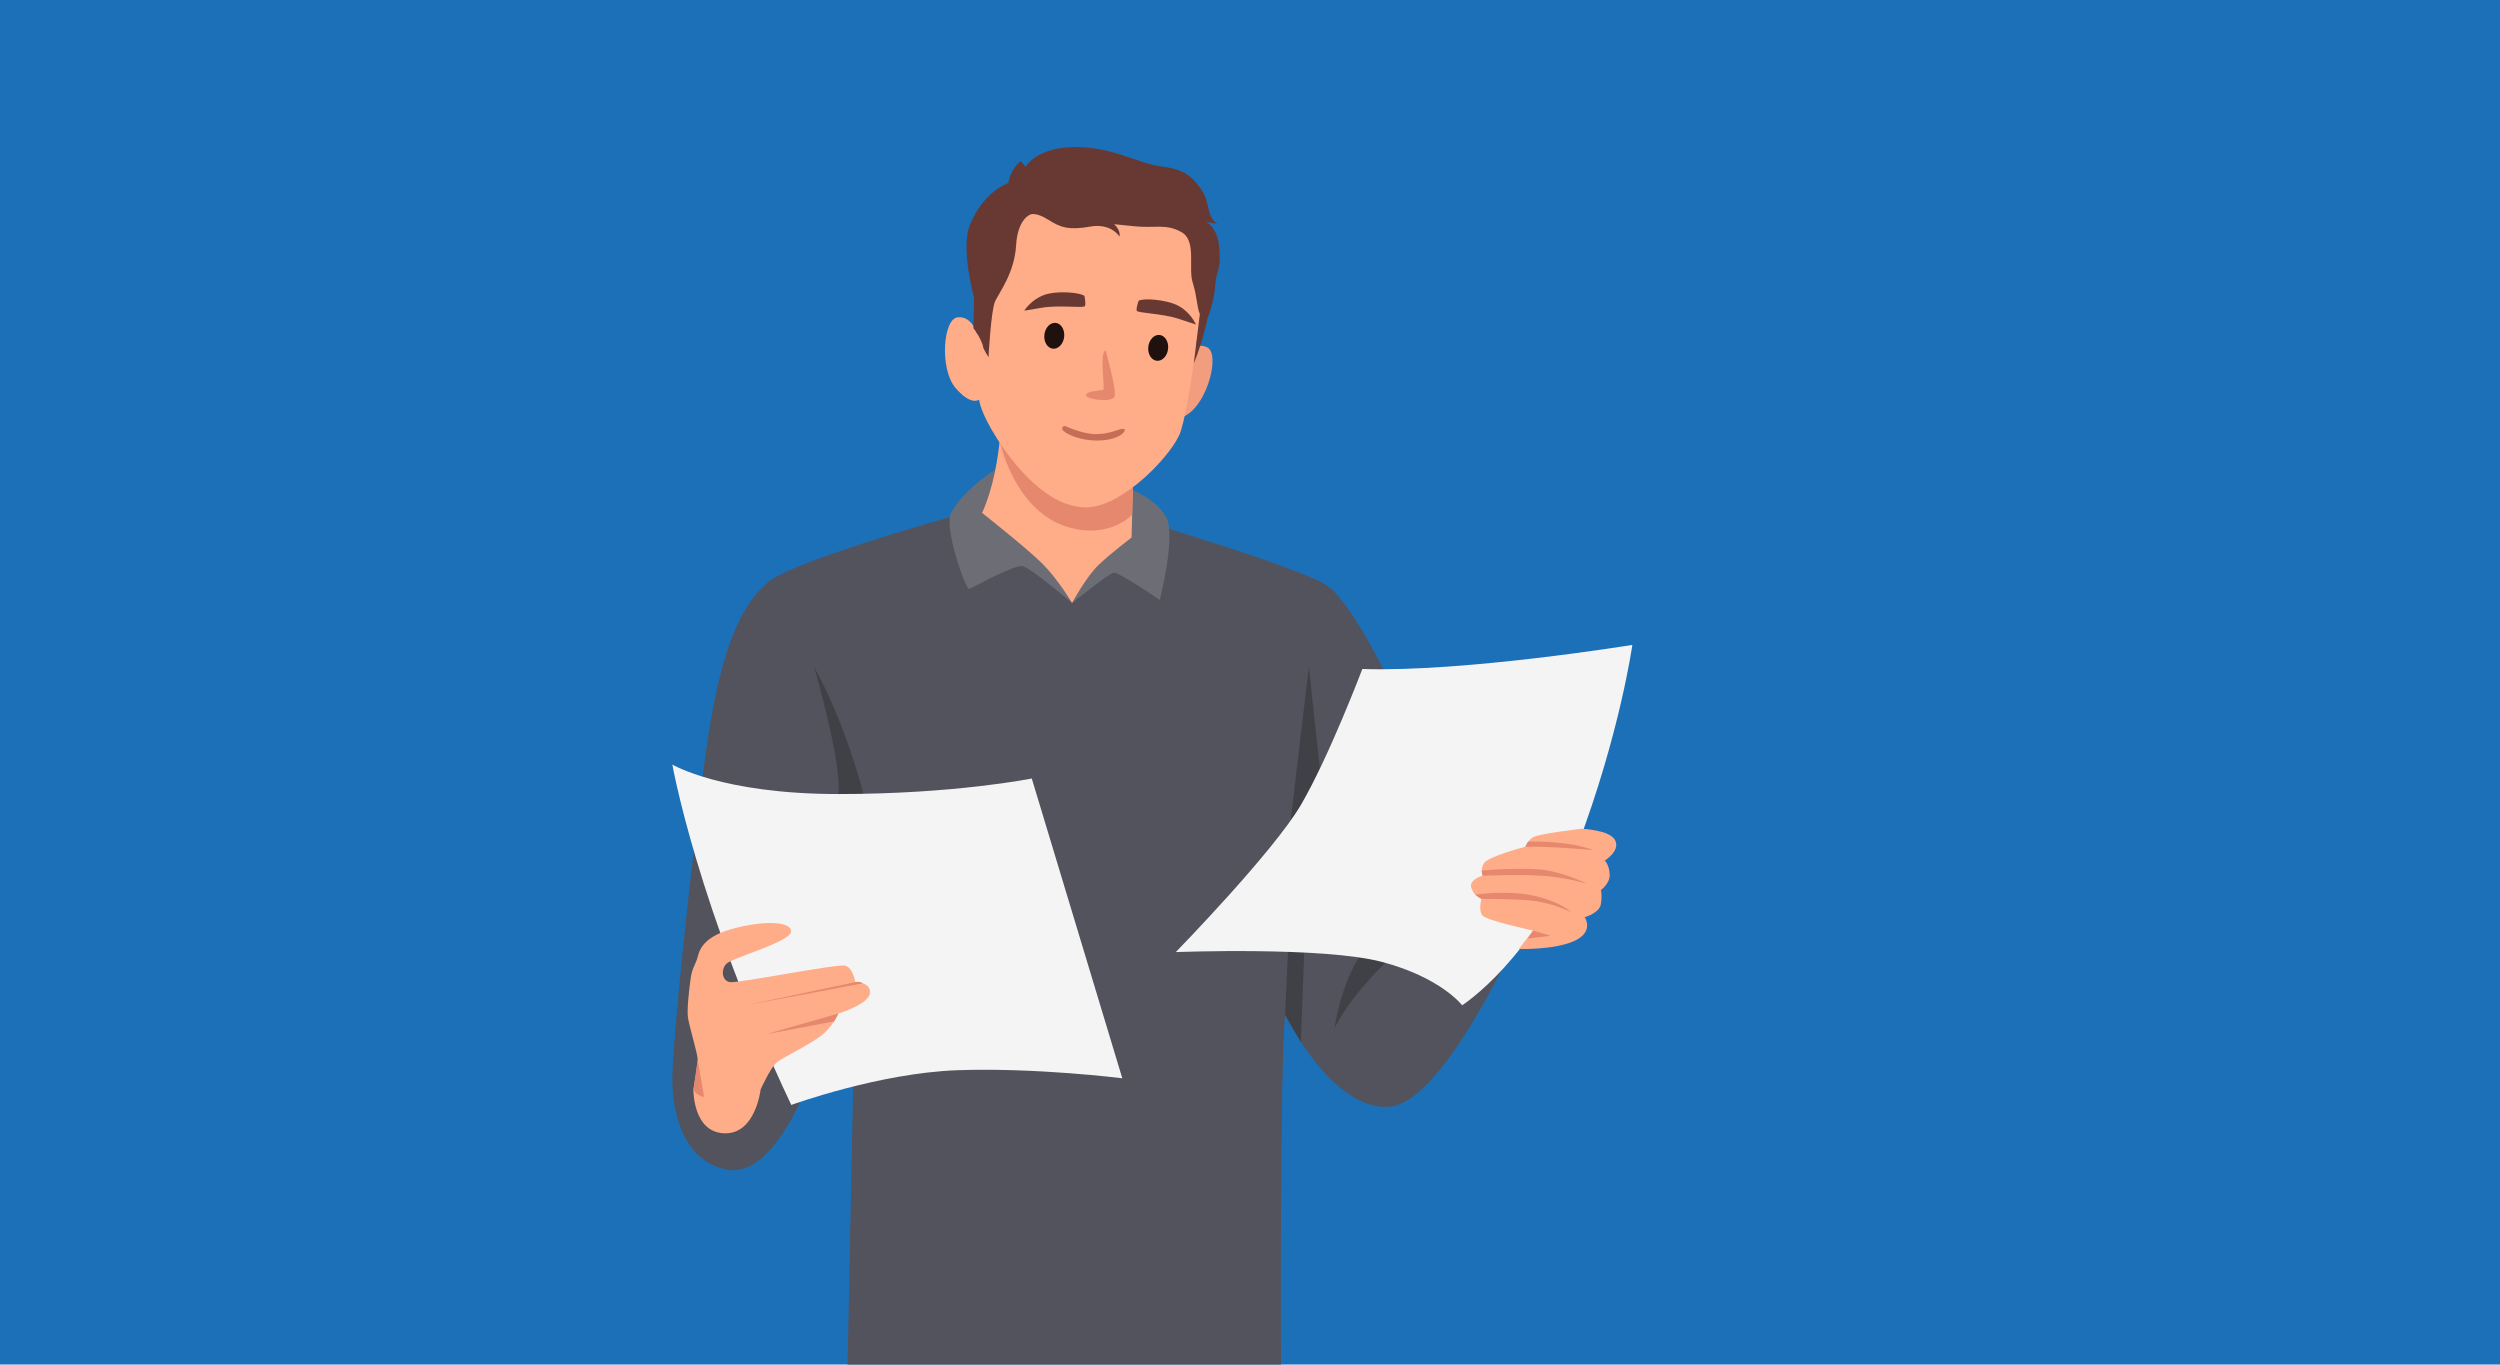 <svg xml:space="preserve" style="enable-background:new 0 0 3664.34 2000;" viewBox="0 0 3664.34 2000" y="0px" x="0px" xmlns:xlink="http://www.w3.org/1999/xlink" xmlns="http://www.w3.org/2000/svg" id="Layer_1" version="1.1">
<style type="text/css">
	.st0{fill:#1C70B8;}
	.st1{fill:#52535C;}
	.st2{fill:#404147;}
	.st3{fill:#F4F4F4;}
	.st4{fill:#FFAC89;}
	.st5{fill:#E5886E;}
	.st6{fill:#6D6E75;}
	.st7{fill:#F29D7E;}
	.st8{fill:#673932;}
	.st9{fill:#1E110E;}
	.st10{fill:#C66D58;}
</style>
<rect height="2000" width="3906.38" class="st0" y="0" x="-138.89"></rect>
<g>
	<path d="M1432.51,746.47c0,0-266.01,72.91-306.22,106.42c-40.21,33.51-72.38,99.19-93.82,265.39
		c-21.45,166.2-45.57,396.75-46.91,458.4c-1.34,61.66,20.11,128.67,83.1,138.06c63,9.38,112.59-116.61,112.59-120.63
		s69.7-25.47,69.7-25.47l-8.67,431.36h635.33c0,0-2.05-417.95,5.99-512.45c0,0,68.36,140.74,152.8,134.71
		s201.05-277.45,201.05-277.45l-215.13-373.96c0,0-42.22-84.44-74.39-110.58s-295.82-103.5-295.82-103.5l-219.59-10.29
		L1432.51,746.47z" class="st1"></path>
	<path d="M1193.31,977.54c0,0,41.55,143.42,35.52,186.31s11.39,60.32,11.39,60.32l34.95-21.45
		C1275.17,1202.72,1250.48,1081.35,1193.31,977.54L1193.31,977.54z" class="st2"></path>
	<path d="M985.49,1120.62c0,0,36.25,206.75,174.31,498.95c0,0,128.67-46.91,243.94-50.93s241.26,11.84,241.26,11.84
		l-132.7-439.41c0,0-112.59,22.79-283.49,22.79s-243.33-43.23-243.33-43.23L985.49,1120.62z" class="st3"></path>
	<polygon points="1918.44,977.54 1890.29,1214.78 1934.53,1126.32" class="st2"></polygon>
	<path d="M2067.22,1378.31c-4.02,2.68-77.74,63.14-111.25,128.74c0,0,7.96-60.24,38.16-107.9
		c30.2-47.65-46.2-36.93-46.2-36.93l-35.52,13.4l-5.7,151.66l-23.11-39.74l6.7-146.77c0,0,68.36-49.59,79.08-48.25
		s80.42,9.38,85.78,21.45C2060.52,1326.03,2067.22,1378.31,2067.22,1378.31L2067.22,1378.31z" class="st2"></path>
	<path d="M1016.38,1596.79c0,0-1.34,62.33,44.9,64.34c46.24,2.01,53.61-64.34,53.61-64.34s14.07-30.83,22.79-38.87
		c8.71-8.04,56.29-29.49,71.71-44.9s19.44-27.48,19.44-27.48s44.46-13.4,46.24-29.93c1.79-16.53-21.45-16.08-21.45-16.08
		s-3.13-21-14.74-24.13c-11.62-3.13-158.16,26.36-169.33,24.13s-13.4-17.87-4.91-26.81c8.49-8.94,92.93-31.72,94.72-46.91
		c1.79-15.19-39.32-17.42-87.12-4.02c-47.81,13.4-47.81,36.64-50.93,45.13c-3.13,8.49-7.15,13.85-8.94,26.81
		c-1.79,12.96-5.81,45.13-4.02,57.64c1.79,12.51,14.3,53.61,14.3,61.66s-6.25,43.78-6.25,43.78L1016.38,1596.79z" class="st4"></path>
	<g>
		<path d="M1032.02,1607.96l-9.38-54.95l-6.25,43.78c0,0,2.68,8.49,15.64,11.17L1032.02,1607.96z" class="st5"></path>
		<polygon points="1228.83,1485.54 1122.72,1515.92 1222.65,1497.05" class="st5"></polygon>
		<path d="M1253.63,1439.52l-160.4,33.96l171.43-32.23c0,0-3.67-3.28-11.04-1.73H1253.63z" class="st5"></path>
	</g>
	<path d="M1996.83,980.57c0,0-49.17,129.52-89.95,199.08c-40.78,69.56-183.49,215.87-183.49,215.87
		s215.87-8.4,302.22,14.39s117.53,63.56,117.53,63.56s106.74-68.36,169.1-233.86c62.36-165.5,80.35-294.35,80.35-294.35
		S2146.74,985.36,1996.83,980.57L1996.83,980.57z" class="st3"></path>
	<path d="M2317.87,1214.78c0,0-62.55,7.15-71.04,12.51s-11.17,13.85-11.17,13.85s-54.95,14.22-60.76,24.31
		c-5.81,10.09-1.79,18.14-1.79,18.14s-20.55,5.36-16.53,17.87s14.74,16.08,14.74,16.08s-4.47,16.53,1.34,24.13
		c5.81,7.6,74.57,22.31,74.57,22.31l-20.89,26.97c0,0,53.55,1.66,82.15-12.19c28.59-13.85,14.3-34.4,14.3-34.4
		s21.45-5.81,23.68-19.21c2.23-13.4,0-20.55,0-20.55s13.4-9.38,12.96-22.79c-0.45-13.4-7.15-20.55-7.15-20.55
		s22.79-13.85,15.19-29.49s-49.59-16.98-49.59-16.98L2317.87,1214.78z" class="st4"></path>
	<g>
		<path d="M2335.29,1246.06c0,0-69.7-6.25-99.63-4.91l4.18-7.47c0,0,57.92-2.36,95.45,12.39V1246.06z" class="st5"></path>
		<path d="M2173.11,1283.59c0,0,49.94-2.28,86.23,0s66.57,11.62,66.57,11.62s-26.36-13.4-57.19-19.21
			c-30.83-5.81-96.95,0-96.95,0l1.34,7.6V1283.59z" class="st5"></path>
		<path d="M2171.32,1317.54c0,0,36.69-0.49,70.15,2.23c33.45,2.72,61.66,17.42,61.66,17.42s-14.75-15.19-54.29-24.13
			s-86.53-1.76-86.53-1.76l9.01,6.23V1317.54z" class="st5"></path>
		<polygon points="2247.23,1363.98 2272.74,1371.61 2239.23,1375.63" class="st5"></polygon>
	</g>
	<g>
		<g>
			<path d="M1458.97,688.32c0,0-46.54,28.62-64.93,63.7c-10.9,20.8,21.51,113.22,26.61,111.22
				c5.1-1.99,65.98-35.79,78.07-33.46c12.08,2.33,72.66,54.09,72.66,54.09s52.96-42.63,60.5-44.4c7.54-1.77,68.06,39.97,68.06,39.97
				s23.84-93.08,9.73-120.58c-20.81-40.57-96.03-56.44-96.03-56.44l-154.66-14.11L1458.97,688.32z" class="st6"></path>
			<path d="M1527.95,826.3c23.09,23.01,43.42,57.57,43.42,57.57l0,0c0,0,20.63-38.7,39.46-56.41
				c18.83-17.71,47.75-39.66,47.75-39.66l0,0c0.63-35.65,3.82-141.9,3.82-141.9l-194.74-66.57c0,0,4.97,98.45-28.13,172.49
				C1439.53,751.82,1504.86,803.28,1527.95,826.3L1527.95,826.3z" class="st4"></path>
			<path d="M1466.68,650.99c0,0,21.69,100.3,100.74,122.17c60.42,16.73,91.93-18.74,91.93-18.74l3.05-108.51
				L1466.68,650.99L1466.68,650.99z" class="st5"></path>
			<g>
				<g>
					<path d="M1745.45,511.89l4.27,0.69l0.56-3.5c5.34-2.47,11.71-3.36,18.68-0.26c19.92,8.88,1.5,80.31-29.05,99.01
						c-5.26,3.22-9.97,5.37-14.18,6.77l16.07-99.84c1.11-0.99,2.33-1.96,3.64-2.88L1745.45,511.89z" class="st7"></path>
					<path d="M1432.31,490.29c0,0-6.84-27.32-28.55-25.15c-21.7,2.17-26.63,75.78-3.5,103.13
						c23.14,27.34,34.81,17.5,34.81,17.5s1.39,18.09,26.3,57.06c24.91,38.97,72.98,99.87,129.47,100.84
						c54.84,0.94,129.98-79.98,139.77-111.47s16.85-84.09,23.34-130.29s35.16-130.39,1.46-179.28
						c-33.7-48.89-199.35-82.17-262.47-42.26c-63.11,39.91-63.82,161.68-64.27,164.44c-0.44,2.76,3.63,45.46,3.63,45.46
						L1432.31,490.29z" class="st4"></path>
					<path d="M1749.78,532.85l8.86-72.37l0,0c-4.92-12.44-3.65-24.49-10.5-46.49c-6.85-21.99,6.28-61.37-16.7-73.95
						c-22.98-12.58-38.29-5.27-68.36-8.36l-30.07-3.09c0,0,9.97,8.66,7.89,18.18c0,0-11.88-20.12-43.03-14.64
						c-31.14,5.48-43.27,1.44-61.24-9.99s-25.91-7.86-25.91-7.86s-19.11,5.58-21.42,45.62c-2.32,40.05-24.61,68.49-30.73,81.8
						c-6.12,13.31-9.66,81.96-9.66,81.96s-8.11-12.84-8.09-15.7c0.02-2.86-5.37-15.67-14.03-26.97l0.9-44.41
						c0,0-20.07-73.34-6.1-106.94c21.01-50.54,56.38-61.4,56.38-61.4s2.15-19.06,18.31-32.29l6.96,8.64c0,0,15.27-28.5,71.46-29.02
						c56.19-0.52,93.44,23.97,125.51,28.03s44.99,11.92,59.88,33.02s7.2,40.36,24.21,51.37l-16.46-2.65c0,0,17.81,7.06,19.55,41.41
						s-4.05,25.44-6.27,52.14c-2.21,26.69-11.1,47.15-11.1,47.15s-6.19,32.08-20.22,66.8L1749.78,532.85z" class="st8"></path>
				</g>
				<g>
					<path d="M1683.1,508.21c-1.2,10.44,4.31,19.64,12.31,20.57c8,0.92,15.46-6.79,16.67-17.23
						c1.2-10.44-4.31-19.64-12.31-20.57C1691.77,490.06,1684.31,497.77,1683.1,508.21L1683.1,508.21z" class="st9"></path>
					<path d="M1530.8,490.5c-1.2,10.44,4.31,19.64,12.31,20.57c8,0.92,15.46-6.79,16.67-17.23
						c1.2-10.44-4.31-19.64-12.31-20.57C1539.47,472.35,1532.01,480.06,1530.8,490.5z" class="st9"></path>
					<path d="M1589.59,433.9c0,0,2.34,11.35,0.56,14.75s-36.77-1.94-62.82,2.38l-26.05,4.32c0,0,9.88-16.1,29.15-23.03
						C1549.71,425.39,1584.63,428.84,1589.59,433.9L1589.59,433.9z" class="st8"></path>
					<path d="M1668.94,440.92c0,0-4.05,10.86-2.82,14.49c1.23,3.64,36.64,3.73,61.71,12l25.08,8.27
						c0,0-7.29-17.43-25.27-27.23C1709.65,438.65,1674.61,436.69,1668.94,440.92L1668.94,440.92z" class="st8"></path>
				</g>
				<path d="M1620.51,513.54c0,0,16.43,58.03,13.14,67.65c-3.28,9.62-43.61,4.06-41.84-2.38
					c1.77-6.44,21.82-5.83,25.18-7.44S1610.71,517.47,1620.51,513.54z" class="st5"></path>
			</g>
		</g>
		<path d="M1560.86,624.17c0,0,27.08,13.22,48.72,12.11c21.64-1.1,32.36-8.97,37.66-7.65c5.3,1.32-4,15.51-34.23,16.98
			c-30.22,1.46-53.35-10.81-55.62-15.77s3.46-5.68,3.46-5.68L1560.86,624.17z" class="st10"></path>
	</g>
</g>
</svg>
